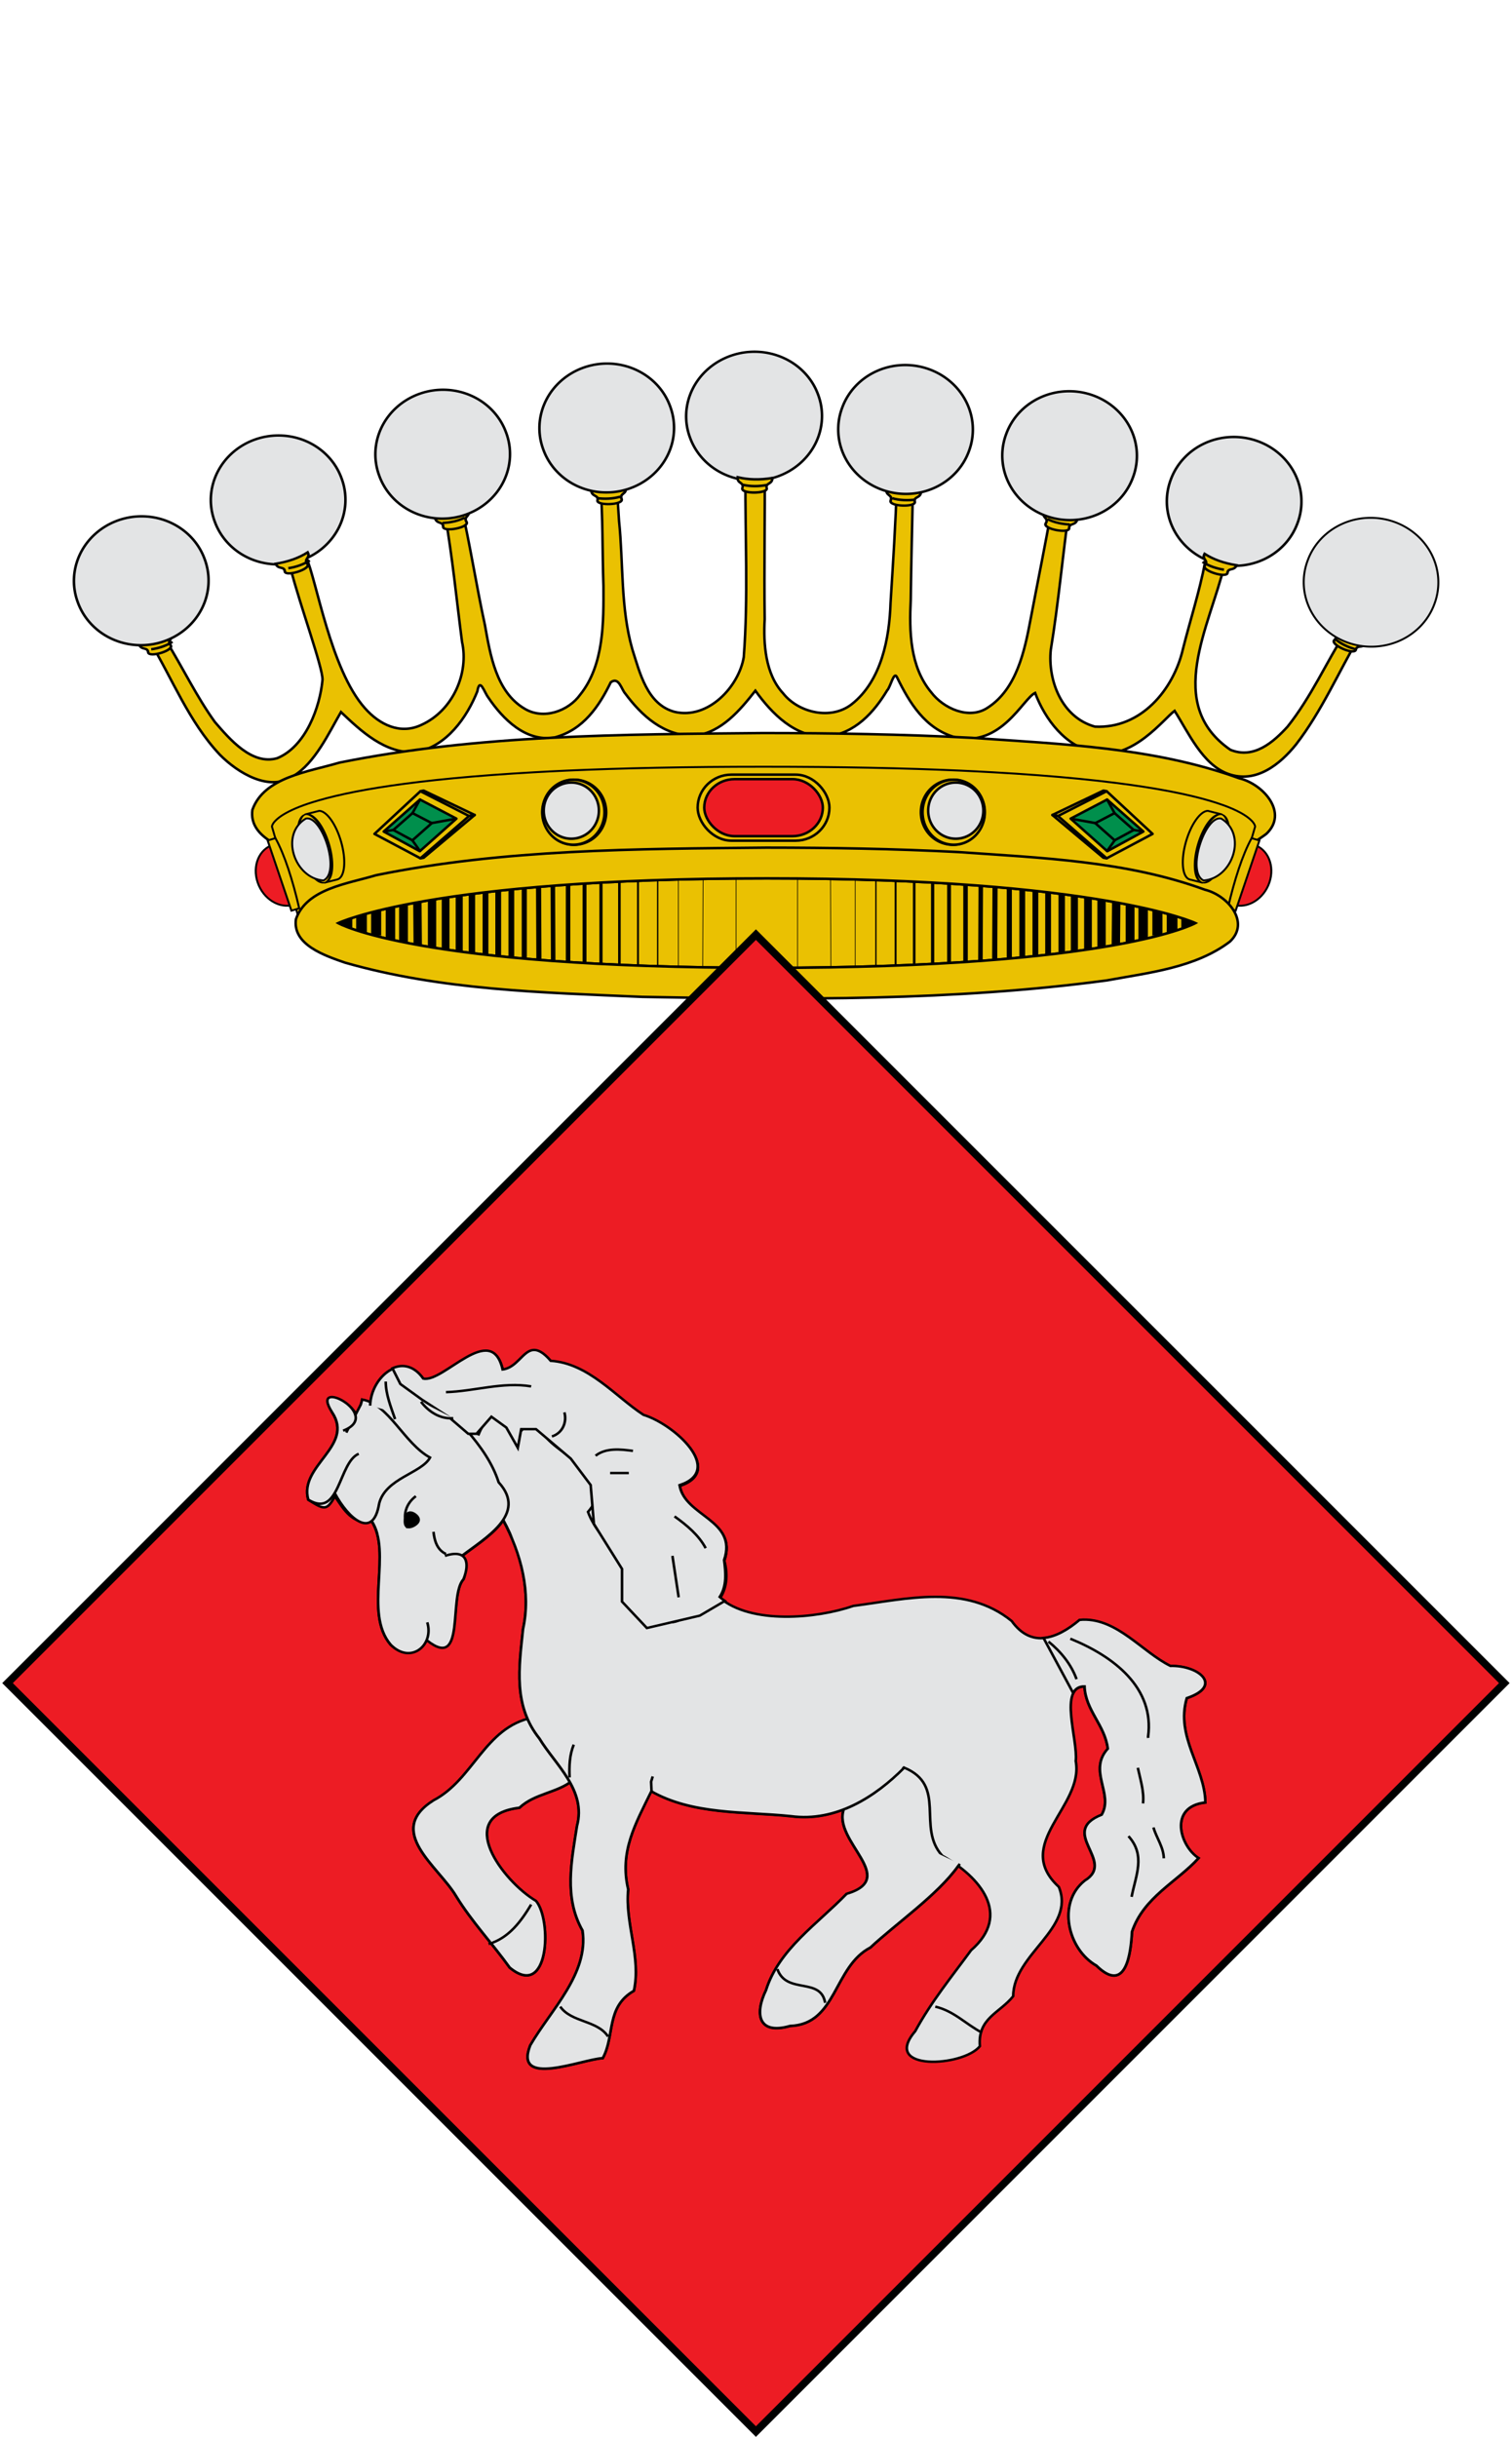 <?xml version="1.0" encoding="UTF-8" standalone="no"?>
<!-- Created with Inkscape (http://www.inkscape.org/) -->
<svg
   xmlns:dc="http://purl.org/dc/elements/1.1/"
   xmlns:cc="http://creativecommons.org/ns#"
   xmlns:rdf="http://www.w3.org/1999/02/22-rdf-syntax-ns#"
   xmlns:svg="http://www.w3.org/2000/svg"
   xmlns="http://www.w3.org/2000/svg"
   xmlns:sodipodi="http://sodipodi.sourceforge.net/DTD/sodipodi-0.dtd"
   xmlns:inkscape="http://www.inkscape.org/namespaces/inkscape"
   width="605"
   height="975"
   id="svg3194"
   sodipodi:version="0.32"
   inkscape:version="0.46dev+devel"
   version="1.0"
   sodipodi:docbase="C:\Documents and Settings\Ego\Desktop"
   sodipodi:docname="Escut_de_Sant_Martí_Sesgueioles.svg"
   inkscape:output_extension="org.inkscape.output.svg.inkscape">
  <defs
     id="defs3196" />
  <sodipodi:namedview
     id="base"
     pagecolor="#ffffff"
     bordercolor="#666666"
     borderopacity="1.0"
     gridtolerance="10000"
     guidetolerance="10"
     objecttolerance="10"
     inkscape:pageopacity="0.0"
     inkscape:pageshadow="2"
     inkscape:zoom="0.54564103"
     inkscape:cx="70.662594"
     inkscape:cy="467.39704"
     inkscape:document-units="px"
     inkscape:current-layer="layer3"
     inkscape:window-width="1280"
     inkscape:window-height="744"
     inkscape:window-x="0"
     inkscape:window-y="29"
     height="975px"
     width="550px"
     showgrid="false"
     showguides="true"
     inkscape:guide-bbox="true" />
  <g
     inkscape:groupmode="layer"
     id="layer3"
     inkscape:label="Timbre"
     transform="translate(23.59,12.401)"
     style="display:inline">
    <g
       id="g3667"
       transform="translate(18.393,86.025)">
      <path
         style="fill:#eac102;fill-opacity:1;stroke:#000000;stroke-width:1;stroke-miterlimit:4;stroke-dasharray:none;stroke-opacity:1"
         d="M 257.24,86.832 C 254.887,87.195 256.934,90.752 256.28,92.255 C 256.145,116.31 257.449,140.491 255.618,164.468 C 253.667,176.223 241.462,189.531 227.973,186.39 C 216.939,183.449 213.987,170.63 211.004,161.255 C 206.276,144.607 207.487,127.066 205.714,110 C 205.331,104.078 204.948,98.155 204.565,92.232 C 202.43,92.134 197.307,91.138 198.246,94.716 C 199.28,108.437 199.011,122.348 199.484,136.143 C 199.539,150.281 199.774,167.541 190.161,179.508 C 185.462,186.071 175.463,189.698 167.915,185.114 C 156.494,178.368 154.176,163.471 152.051,151.653 C 148.564,135.66 146.099,119.257 142.4,103.444 C 140.082,104.281 134.793,104.346 136.154,107.91 C 139.06,124.56 140.705,141.554 142.884,158.361 C 145.686,170.769 139.376,185.831 126.641,191.586 C 118.073,195.658 109.738,191.385 104.04,184.918 C 90.242,169.441 84.667,133.485 80.453,124.34 C 77.205,125.079 72.083,126.424 74.398,129.397 C 77.956,143.359 87.302,169.002 87.062,173.583 C 86.043,184.46 80.421,200.18 68.955,204.916 C 58.855,207.874 49.893,197.274 44.021,190.469 C 36.63,180.245 31.215,168.779 24.572,158.085 C 22.438,156.019 21.167,149.123 18.53,149.839 C 15.462,151.677 14.69,155.686 17.78,157.883 C 27.051,173.177 33.478,190.233 45.982,203.526 C 53.211,210.847 65.882,218.557 75.321,212.117 C 84.108,206.842 89.517,194.937 94.445,186.458 C 102.449,194.037 112.113,203.202 124.317,202.524 C 136.8,200.347 144.972,188.33 149.008,178.187 C 150.036,172.37 151.693,178.396 153.39,180.625 C 159.243,189.319 168.441,198.503 179.849,196.644 C 191.415,193.632 197.763,184.081 202.41,174.541 C 205.683,172.198 206.646,177.359 208.196,179.052 C 214.685,187.816 223.627,196.112 235.937,195.983 C 246.808,194.567 254.148,185.675 260.266,177.913 C 266.748,186.947 276.225,196.838 288.855,196.28 C 300.225,194.989 307.728,186.528 312.99,177.799 C 314.396,176.396 315.689,169.761 316.961,172.591 C 321.925,182.699 328.131,193.157 340.272,196.576 C 358.682,200.675 367.316,181.094 372.2,178.802 C 376.075,189.099 384.236,200.493 396.675,202.729 C 411.286,205.704 423.937,188.909 428.012,185.976 C 433.422,194.402 439.139,207.546 449.495,211.206 C 460.5,215.186 470.183,207.426 476.604,199.422 C 486.881,186.12 493.584,170.527 502.045,156.072 C 504.722,153.744 502.978,151.752 500.67,150.204 C 498.025,147.888 497.628,152.664 496.677,154.003 C 488.674,166.678 482.618,180.482 473.195,192.315 C 467.415,198.651 459.622,205.366 450.343,201.566 C 423.89,183.317 441.958,152.49 447.997,127.531 C 446.406,126.423 440.375,123.21 440.224,126.505 C 437.975,138.246 434.218,149.811 431.291,161.461 C 427.571,177.302 414.733,193.239 396.118,192.292 C 382.733,188.562 377.253,173.692 378.471,161.574 C 381.51,143.028 383.222,124.005 385.781,105.449 C 383.664,105.201 380.874,102.573 379.028,103.854 C 376.377,119.067 373.217,134.382 370.329,149.626 C 368.009,161.871 364.819,177.275 353.198,184.726 C 345.831,189.651 335.58,185.078 330.637,178.574 C 322.051,168.256 321.832,154.2 322.433,141.544 C 322.608,125.097 323.137,108.656 323.375,92.209 C 320.935,91.887 315.706,91.483 316.863,95.309 C 316.402,111.043 315.341,126.992 314.353,142.792 C 313.903,156.809 310.756,173.922 298.828,183.314 C 290.483,189.864 277.44,186.713 271.329,178.916 C 264.218,171.258 263.441,159.076 263.994,149.315 C 263.729,128.719 264.158,107.62 263.994,87.333 C 261.713,87.317 259.527,86.736 257.24,86.832 z"
         id="path10045"
         sodipodi:nodetypes="cccccccccccccccccccccccccccccccccccccccccccccccccccccccccsccccccccccc" />
      <path
         id="path5045"
         d="M 263.357,194.858 C 206.724,195.417 149.44,195.469 93.821,206.692 C 81.409,210.397 63.664,212.467 59.005,225.592 C 57.476,236.555 71.51,241.201 80.276,244.214 C 122.035,256.071 166.16,257.075 209.427,258.928 C 276.742,260.206 344.49,260.724 411.306,251.87 C 429.56,248.535 449.659,246.476 464.669,235.24 C 473.632,226.935 463.711,215.324 453.803,212.935 C 419.814,200.599 382.742,199.275 346.793,196.764 C 319.01,195.33 291.178,194.876 263.357,194.858 z"
         style="fill:#eac102;fill-rule:evenodd;stroke:#000000;stroke-width:1;stroke-linecap:butt;stroke-linejoin:miter;stroke-miterlimit:4;stroke-dasharray:none;stroke-opacity:1" />
      <path
         id="path5047"
         d="M 263.531,208.334 C 232.663,208.334 206.631,208.902 184.691,209.891 C 180.302,210.089 176.066,210.309 171.998,210.538 C 123.21,213.28 97.049,218.127 83.029,222.555 C 81.861,222.925 80.753,223.281 79.747,223.643 C 74.733,225.448 71.65,227.176 69.774,228.579 C 69.406,228.855 69.088,229.12 68.805,229.372 C 68.512,229.634 68.268,229.874 68.055,230.107 C 66.801,231.478 66.836,232.311 66.836,232.311 L 77.496,268.717 L 112.352,268.717 L 414.71,268.717 L 449.567,268.717 L 460.227,232.311 C 460.227,232.311 460.261,231.478 459.007,230.107 C 458.795,229.874 458.55,229.634 458.257,229.372 C 456.542,227.837 453.334,225.809 447.316,223.643 C 447.307,223.64 447.293,223.646 447.284,223.643 C 434.208,218.941 407.919,213.508 355.064,210.538 C 355.054,210.537 355.043,210.538 355.033,210.538 C 350.965,210.309 346.76,210.089 342.372,209.891 C 320.431,208.902 294.401,208.334 263.531,208.334 z"
         style="fill:#eac102;fill-opacity:1;fill-rule:evenodd;stroke:#000000;stroke-width:0.775;stroke-linecap:butt;stroke-linejoin:miter;stroke-miterlimit:4;stroke-dasharray:none;stroke-opacity:1" />
      <path
         transform="matrix(0.553,0,0,0.564,-641.391,-172.252)"
         d="M 1796.348,707.071 A 23.066,23.066 0 1 1 1750.216,707.071 A 23.066,23.066 0 1 1 1796.348,707.071 z"
         sodipodi:ry="23.065676"
         sodipodi:rx="23.065676"
         sodipodi:cy="707.07074"
         sodipodi:cx="1773.2821"
         id="path5051"
         style="fill:#eac102;fill-opacity:1;fill-rule:evenodd;stroke:#000000;stroke-width:1.792;stroke-linecap:round;stroke-linejoin:round;marker:none;marker-start:none;marker-mid:none;marker-end:none;stroke-miterlimit:4;stroke-dasharray:none;stroke-dashoffset:0;stroke-opacity:1;visibility:visible;display:inline;overflow:visible;enable-background:accumulate"
         sodipodi:type="arc" />
      <path
         sodipodi:type="arc"
         style="fill:#eac102;fill-opacity:1;fill-rule:evenodd;stroke:#000000;stroke-width:1.812;stroke-linecap:round;stroke-linejoin:round;marker:none;marker-start:none;marker-mid:none;marker-end:none;stroke-miterlimit:4;stroke-dasharray:none;stroke-dashoffset:0;stroke-opacity:1;visibility:visible;display:inline;overflow:visible;enable-background:accumulate"
         id="path5053"
         sodipodi:cx="1773.2821"
         sodipodi:cy="707.07074"
         sodipodi:rx="23.065676"
         sodipodi:ry="23.065676"
         d="M 1796.348,707.071 A 23.066,23.066 0 1 1 1750.216,707.071 A 23.066,23.066 0 1 1 1796.348,707.071 z"
         transform="matrix(0.54,0,0,0.564,-617.933,-172.252)" />
      <path
         transform="matrix(0.478,0,0,0.487,-507.186,-118.443)"
         d="M 1796.348,707.071 A 23.066,23.066 0 1 1 1750.216,707.071 A 23.066,23.066 0 1 1 1796.348,707.071 z"
         sodipodi:ry="23.065676"
         sodipodi:rx="23.065676"
         sodipodi:cy="707.07074"
         sodipodi:cx="1773.2821"
         id="path5055"
         style="fill:#e3e4e5;fill-opacity:1;fill-rule:evenodd;stroke:#000000;stroke-width:2.072;stroke-linecap:round;stroke-linejoin:round;marker:none;marker-start:none;marker-mid:none;marker-end:none;stroke-miterlimit:4;stroke-dasharray:none;stroke-dashoffset:0;stroke-opacity:1;visibility:visible;display:inline;overflow:visible;enable-background:accumulate"
         sodipodi:type="arc" />
      <path
         sodipodi:type="arc"
         style="fill:#eac102;fill-opacity:1;fill-rule:evenodd;stroke:#000000;stroke-width:1.792;stroke-linecap:round;stroke-linejoin:round;marker:none;marker-start:none;marker-mid:none;marker-end:none;stroke-miterlimit:4;stroke-dasharray:none;stroke-dashoffset:0;stroke-opacity:1;visibility:visible;display:inline;overflow:visible;enable-background:accumulate"
         id="path7347"
         sodipodi:cx="1773.2821"
         sodipodi:cy="707.07074"
         sodipodi:rx="23.065676"
         sodipodi:ry="23.065676"
         d="M 1796.348,707.071 A 23.066,23.066 0 1 1 1750.216,707.071 A 23.066,23.066 0 1 1 1796.348,707.071 z"
         transform="matrix(-0.553,0,0,0.564,1168.453,-172.252)" />
      <path
         transform="matrix(-0.54,0,0,0.564,1144.996,-172.252)"
         d="M 1796.348,707.071 A 23.066,23.066 0 1 1 1750.216,707.071 A 23.066,23.066 0 1 1 1796.348,707.071 z"
         sodipodi:ry="23.065676"
         sodipodi:rx="23.065676"
         sodipodi:cy="707.07074"
         sodipodi:cx="1773.2821"
         id="path7349"
         style="fill:#eac102;fill-opacity:1;fill-rule:evenodd;stroke:#000000;stroke-width:1.812;stroke-linecap:round;stroke-linejoin:round;marker:none;marker-start:none;marker-mid:none;marker-end:none;stroke-miterlimit:4;stroke-dasharray:none;stroke-dashoffset:0;stroke-opacity:1;visibility:visible;display:inline;overflow:visible;enable-background:accumulate"
         sodipodi:type="arc" />
      <path
         sodipodi:type="arc"
         style="fill:#e3e4e5;fill-opacity:1;fill-rule:evenodd;stroke:#000000;stroke-width:2.072;stroke-linecap:round;stroke-linejoin:round;marker:none;marker-start:none;marker-mid:none;marker-end:none;stroke-miterlimit:4;stroke-dasharray:none;stroke-dashoffset:0;stroke-opacity:1;visibility:visible;display:inline;overflow:visible;enable-background:accumulate"
         id="path7351"
         sodipodi:cx="1773.2821"
         sodipodi:cy="707.07074"
         sodipodi:rx="23.065676"
         sodipodi:ry="23.065676"
         d="M 1796.348,707.071 A 23.066,23.066 0 1 1 1750.216,707.071 A 23.066,23.066 0 1 1 1796.348,707.071 z"
         transform="matrix(-0.478,0,0,0.487,1034.248,-118.443)" />
      <path
         style="fill:none;fill-rule:evenodd;stroke:#000000;stroke-width:1;stroke-linecap:round;stroke-linejoin:round;stroke-miterlimit:4;stroke-dasharray:none;stroke-opacity:1"
         d="M 147.96,227.646 L 127.538,217.892 L 126.229,218.127 L 145.707,228.052 L 147.96,227.646 z"
         id="path7354"
         sodipodi:nodetypes="ccccc" />
      <path
         sodipodi:nodetypes="ccccc"
         id="path5069"
         d="M 147.96,227.646 L 127.538,244.754 L 126.229,244.99 L 145.707,228.052 L 147.96,227.646 z"
         style="fill:none;fill-rule:evenodd;stroke:#000000;stroke-width:1;stroke-linecap:round;stroke-linejoin:round;stroke-miterlimit:4;stroke-dasharray:none;stroke-opacity:1" />
      <path
         style="fill:none;fill-opacity:1;fill-rule:evenodd;stroke:#000000;stroke-width:1;stroke-linecap:round;stroke-linejoin:round;marker:none;marker-start:none;marker-mid:none;marker-end:none;stroke-miterlimit:4;stroke-dasharray:none;stroke-dashoffset:0;stroke-opacity:1;visibility:visible;display:inline;overflow:visible;enable-background:accumulate"
         d="M 126.199,244.949 L 107.858,235.21 L 126.158,218.209"
         id="path5071"
         sodipodi:nodetypes="ccc" />
      <path
         style="fill:#008f4c;fill-rule:evenodd;stroke:#000000;stroke-width:1;stroke-linecap:round;stroke-linejoin:round;stroke-miterlimit:4;stroke-dasharray:none;stroke-opacity:1"
         d="M 140.645,229.101 L 125.991,242.14 L 111.551,234.27 L 126.062,221.464 L 140.645,229.101 z"
         id="path5075" />
      <path
         id="path5077"
         d="M 130.791,230.908 L 123.039,237.781 L 115.401,233.642 L 123.077,226.891 L 130.791,230.908 z"
         style="fill:none;fill-rule:evenodd;stroke:#000000;stroke-width:1;stroke-linecap:round;stroke-linejoin:round;stroke-miterlimit:4;stroke-dasharray:none;stroke-opacity:1" />
      <path
         style="fill:none;fill-rule:evenodd;stroke:#000000;stroke-width:1;stroke-linecap:round;stroke-linejoin:round;stroke-miterlimit:4;stroke-dasharray:none;stroke-opacity:1"
         d="M 126.062,242.058 L 123.024,237.784"
         id="path5079"
         sodipodi:nodetypes="cc" />
      <path
         style="fill:none;fill-rule:evenodd;stroke:#000000;stroke-width:1;stroke-linecap:round;stroke-linejoin:round;stroke-miterlimit:4;stroke-dasharray:none;stroke-opacity:1"
         d="M 111.765,234.231 L 115.429,233.624"
         id="path5081"
         sodipodi:nodetypes="cc" />
      <path
         style="fill:none;fill-rule:evenodd;stroke:#000000;stroke-width:1;stroke-linecap:round;stroke-linejoin:round;stroke-miterlimit:4;stroke-dasharray:none;stroke-opacity:1"
         d="M 130.78,230.877 L 140.359,229.153"
         id="path5083" />
      <path
         style="fill:none;fill-rule:evenodd;stroke:#000000;stroke-width:1;stroke-linecap:round;stroke-linejoin:round;stroke-miterlimit:4;stroke-dasharray:none;stroke-opacity:1"
         d="M 123.042,226.95 L 126.062,221.464"
         id="path5085"
         sodipodi:nodetypes="cc" />
      <path
         sodipodi:nodetypes="ccccc"
         id="path5089"
         d="M 379.102,227.646 L 399.525,217.892 L 400.833,218.127 L 381.355,228.052 L 379.102,227.646 z"
         style="fill:none;fill-rule:evenodd;stroke:#000000;stroke-width:1;stroke-linecap:round;stroke-linejoin:round;stroke-miterlimit:4;stroke-dasharray:none;stroke-opacity:1" />
      <path
         style="fill:none;fill-rule:evenodd;stroke:#000000;stroke-width:1;stroke-linecap:round;stroke-linejoin:round;stroke-miterlimit:4;stroke-dasharray:none;stroke-opacity:1"
         d="M 379.102,227.646 L 399.525,244.754 L 400.833,244.99 L 381.355,228.052 L 379.102,227.646 z"
         id="path5091"
         sodipodi:nodetypes="ccccc" />
      <path
         sodipodi:nodetypes="ccc"
         id="path5093"
         d="M 400.863,244.949 L 419.204,235.21 L 400.904,218.209"
         style="fill:none;fill-opacity:1;fill-rule:evenodd;stroke:#000000;stroke-width:1;stroke-linecap:round;stroke-linejoin:round;marker:none;marker-start:none;marker-mid:none;marker-end:none;stroke-miterlimit:4;stroke-dasharray:none;stroke-dashoffset:0;stroke-opacity:1;visibility:visible;display:inline;overflow:visible;enable-background:accumulate" />
      <path
         id="path5097"
         d="M 386.417,229.101 L 401.071,242.14 L 415.511,234.27 L 401,221.464 L 386.417,229.101 z"
         style="fill:#008f4c;fill-rule:evenodd;stroke:#000000;stroke-width:1;stroke-linecap:round;stroke-linejoin:round;stroke-miterlimit:4;stroke-dasharray:none;stroke-opacity:1" />
      <path
         style="fill:none;fill-rule:evenodd;stroke:#000000;stroke-width:1;stroke-linecap:round;stroke-linejoin:round;stroke-miterlimit:4;stroke-dasharray:none;stroke-opacity:1"
         d="M 396.271,230.908 L 404.023,237.781 L 411.661,233.642 L 403.985,226.891 L 396.271,230.908 z"
         id="path5099" />
      <path
         sodipodi:nodetypes="cc"
         id="path5101"
         d="M 401,242.058 L 404.038,237.784"
         style="fill:none;fill-rule:evenodd;stroke:#000000;stroke-width:1;stroke-linecap:round;stroke-linejoin:round;stroke-miterlimit:4;stroke-dasharray:none;stroke-opacity:1" />
      <path
         sodipodi:nodetypes="cc"
         id="path5103"
         d="M 415.297,234.231 L 411.633,233.624"
         style="fill:none;fill-rule:evenodd;stroke:#000000;stroke-width:1;stroke-linecap:round;stroke-linejoin:round;stroke-miterlimit:4;stroke-dasharray:none;stroke-opacity:1" />
      <path
         id="path5105"
         d="M 396.282,230.877 L 386.703,229.153"
         style="fill:none;fill-rule:evenodd;stroke:#000000;stroke-width:1;stroke-linecap:round;stroke-linejoin:round;stroke-miterlimit:4;stroke-dasharray:none;stroke-opacity:1" />
      <path
         sodipodi:nodetypes="cc"
         id="path5107"
         d="M 404.02,226.95 L 401,221.464"
         style="fill:none;fill-rule:evenodd;stroke:#000000;stroke-width:1;stroke-linecap:round;stroke-linejoin:round;stroke-miterlimit:4;stroke-dasharray:none;stroke-opacity:1" />
      <rect
         rx="13.484"
         ry="13.206"
         y="211.501"
         x="237.165"
         height="26.413"
         width="52.732"
         id="rect5111"
         style="fill:#eac102;fill-opacity:1;fill-rule:nonzero;stroke:#000000;stroke-width:1;stroke-linecap:butt;stroke-linejoin:miter;marker:none;marker-start:none;marker-mid:none;marker-end:none;stroke-miterlimit:4;stroke-dasharray:none;stroke-dashoffset:0;stroke-opacity:1;visibility:visible;display:inline;overflow:visible;enable-background:accumulate" />
      <rect
         style="fill:#ed1c24;fill-opacity:1;fill-rule:nonzero;stroke:#000000;stroke-width:1;stroke-linecap:butt;stroke-linejoin:miter;marker:none;marker-start:none;marker-mid:none;marker-end:none;stroke-miterlimit:4;stroke-dasharray:none;stroke-dashoffset:0;stroke-opacity:1;visibility:visible;display:inline;overflow:visible;enable-background:accumulate"
         id="rect5113"
         width="47.448"
         height="22.808"
         x="239.807"
         y="213.303"
         ry="11.404"
         rx="12.133" />
      <g
         transform="matrix(-0.449,0.135,0.143,0.422,900.364,-324.242)"
         id="g5164"
         style="stroke:#000000;stroke-width:1.697;stroke-miterlimit:4;stroke-dasharray:none;stroke-opacity:1">
        <path
           id="path5166"
           d="M 2069.062,730.688 C 2069.286,730.695 2069.493,730.781 2069.719,730.781 C 2082.477,730.781 2092.813,718.015 2092.812,702.281 C 2092.812,686.547 2082.477,673.781 2069.719,673.781 C 2069.493,673.781 2069.286,673.867 2069.062,673.875 L 2069.062,730.688 z"
           style="opacity:1;fill:#ed1c24;fill-opacity:1;fill-rule:nonzero;stroke:#000000;stroke-width:1.697;stroke-linecap:butt;stroke-linejoin:miter;marker:none;marker-start:none;marker-mid:none;marker-end:none;stroke-miterlimit:4;stroke-dasharray:none;stroke-dashoffset:0;stroke-opacity:1;visibility:visible;display:inline;overflow:visible;enable-background:accumulate" />
        <path
           sodipodi:nodetypes="ccccc"
           id="path5168"
           d="M 2066.286,668.732 L 2073.236,668.732 L 2073.236,735.261 L 2066.286,735.261 C 2063.828,709.571 2063.424,685.136 2066.286,668.732 z"
           style="fill:#eac102;fill-opacity:1;fill-rule:nonzero;stroke:#000000;stroke-width:1.697;stroke-linecap:butt;stroke-linejoin:miter;marker:none;marker-start:none;marker-mid:none;marker-end:none;stroke-miterlimit:4;stroke-dasharray:none;stroke-dashoffset:0;stroke-opacity:1;visibility:visible;display:inline;overflow:visible;enable-background:accumulate" />
      </g>
      <g
         transform="matrix(-0.455,0.115,0.122,0.427,927.666,-293.825)"
         id="g5170"
         style="stroke:#000000;stroke-width:1.697;stroke-miterlimit:4;stroke-dasharray:none;stroke-opacity:1">
        <path
           sodipodi:nodetypes="cscccccsccc"
           id="path5172"
           d="M 2030.156,670.594 C 2024.146,672.349 2019.469,685.977 2019.469,702.5 C 2019.469,719.022 2024.147,732.619 2030.156,734.375 L 2030.406,734.438 C 2030.758,734.52 2031.109,734.562 2031.469,734.562 L 2042.312,734.539 L 2042.312,716.188 C 2043.051,712.027 2043.469,707.408 2043.469,702.5 C 2043.469,697.592 2043.051,692.942 2042.312,688.781 L 2042.312,670.603 L 2030.156,670.594 z"
           style="opacity:1;fill:#eac102;fill-opacity:1;fill-rule:evenodd;stroke:#000000;stroke-width:1.697;stroke-linecap:round;stroke-linejoin:round;marker:none;marker-start:none;marker-mid:none;marker-end:none;stroke-miterlimit:4;stroke-dasharray:none;stroke-dashoffset:0;stroke-opacity:1;visibility:visible;display:inline;overflow:visible;enable-background:accumulate" />
        <path
           transform="matrix(1.979,0,0,0.994,-1999.373,4.335)"
           d="M 2048.379,702.486 A 6.069,32.089 0 1 1 2036.241,702.486 A 6.069,32.089 0 1 1 2048.379,702.486 z"
           sodipodi:ry="32.088638"
           sodipodi:rx="6.0690784"
           sodipodi:cy="702.48627"
           sodipodi:cx="2042.3096"
           id="path5174"
           style="opacity:1;fill:#eac102;fill-opacity:1;fill-rule:evenodd;stroke:#000000;stroke-width:1.21;stroke-linecap:round;stroke-linejoin:round;marker:none;marker-start:none;marker-mid:none;marker-end:none;stroke-miterlimit:4;stroke-dasharray:none;stroke-dashoffset:0;stroke-opacity:1;visibility:visible;display:inline;overflow:visible;enable-background:accumulate"
           sodipodi:type="arc" />
        <path
           sodipodi:nodetypes="ccc"
           id="path5176"
           d="M 2042.955,674.401 C 2068.108,682.181 2066.513,724.064 2042.955,732.38 C 2026.609,728.908 2028.888,674.661 2042.955,674.401 z"
           style="fill:#e3e4e5;fill-opacity:1;fill-rule:evenodd;stroke:#000000;stroke-width:1.697;stroke-linecap:round;stroke-linejoin:round;marker:none;marker-start:none;marker-mid:none;marker-end:none;stroke-miterlimit:4;stroke-dasharray:none;stroke-dashoffset:0;stroke-opacity:1;visibility:visible;display:inline;overflow:visible;enable-background:accumulate" />
      </g>
      <g
         id="g5180"
         transform="matrix(0.449,0.135,-0.143,0.422,-373.302,-324.242)"
         style="stroke:#000000;stroke-width:1.697;stroke-miterlimit:4;stroke-dasharray:none;stroke-opacity:1">
        <path
           style="opacity:1;fill:#ed1c24;fill-opacity:1;fill-rule:nonzero;stroke:#000000;stroke-width:1.697;stroke-linecap:butt;stroke-linejoin:miter;marker:none;marker-start:none;marker-mid:none;marker-end:none;stroke-miterlimit:4;stroke-dasharray:none;stroke-dashoffset:0;stroke-opacity:1;visibility:visible;display:inline;overflow:visible;enable-background:accumulate"
           d="M 2069.062,730.688 C 2069.286,730.695 2069.493,730.781 2069.719,730.781 C 2082.477,730.781 2092.813,718.015 2092.812,702.281 C 2092.812,686.547 2082.477,673.781 2069.719,673.781 C 2069.493,673.781 2069.286,673.867 2069.062,673.875 L 2069.062,730.688 z"
           id="path5182" />
        <path
           style="fill:#eac102;fill-opacity:1;fill-rule:nonzero;stroke:#000000;stroke-width:1.697;stroke-linecap:butt;stroke-linejoin:miter;marker:none;marker-start:none;marker-mid:none;marker-end:none;stroke-miterlimit:4;stroke-dasharray:none;stroke-dashoffset:0;stroke-opacity:1;visibility:visible;display:inline;overflow:visible;enable-background:accumulate"
           d="M 2066.286,668.732 L 2073.236,668.732 L 2073.236,735.261 L 2066.286,735.261 C 2063.828,709.571 2063.424,685.136 2066.286,668.732 z"
           id="path5184"
           sodipodi:nodetypes="ccccc" />
      </g>
      <g
         id="g5186"
         transform="matrix(0.455,0.115,-0.122,0.427,-400.604,-293.825)"
         style="stroke:#000000;stroke-width:1.697;stroke-miterlimit:4;stroke-dasharray:none;stroke-opacity:1">
        <path
           style="opacity:1;fill:#eac102;fill-opacity:1;fill-rule:evenodd;stroke:#000000;stroke-width:1.697;stroke-linecap:round;stroke-linejoin:round;marker:none;marker-start:none;marker-mid:none;marker-end:none;stroke-miterlimit:4;stroke-dasharray:none;stroke-dashoffset:0;stroke-opacity:1;visibility:visible;display:inline;overflow:visible;enable-background:accumulate"
           d="M 2030.156,670.594 C 2024.146,672.349 2019.469,685.977 2019.469,702.5 C 2019.469,719.022 2024.147,732.619 2030.156,734.375 L 2030.406,734.438 C 2030.758,734.52 2031.109,734.562 2031.469,734.562 L 2042.312,734.539 L 2042.312,716.188 C 2043.051,712.027 2043.469,707.408 2043.469,702.5 C 2043.469,697.592 2043.051,692.942 2042.312,688.781 L 2042.312,670.603 L 2030.156,670.594 z"
           id="path5188"
           sodipodi:nodetypes="cscccccsccc" />
        <path
           sodipodi:type="arc"
           style="opacity:1;fill:#eac102;fill-opacity:1;fill-rule:evenodd;stroke:#000000;stroke-width:1.21;stroke-linecap:round;stroke-linejoin:round;marker:none;marker-start:none;marker-mid:none;marker-end:none;stroke-miterlimit:4;stroke-dasharray:none;stroke-dashoffset:0;stroke-opacity:1;visibility:visible;display:inline;overflow:visible;enable-background:accumulate"
           id="path5190"
           sodipodi:cx="2042.3096"
           sodipodi:cy="702.48627"
           sodipodi:rx="6.0690784"
           sodipodi:ry="32.088638"
           d="M 2048.379,702.486 A 6.069,32.089 0 1 1 2036.241,702.486 A 6.069,32.089 0 1 1 2048.379,702.486 z"
           transform="matrix(1.979,0,0,0.994,-1999.373,4.335)" />
        <path
           style="fill:#e3e4e5;fill-opacity:1;fill-rule:evenodd;stroke:#000000;stroke-width:1.697;stroke-linecap:round;stroke-linejoin:round;marker:none;marker-start:none;marker-mid:none;marker-end:none;stroke-miterlimit:4;stroke-dasharray:none;stroke-dashoffset:0;stroke-opacity:1;visibility:visible;display:inline;overflow:visible;enable-background:accumulate"
           d="M 2042.955,674.401 C 2068.108,682.181 2066.513,724.064 2042.955,732.38 C 2026.609,728.908 2028.888,674.661 2042.955,674.401 z"
           id="path5192"
           sodipodi:nodetypes="ccc" />
      </g>
      <path
         sodipodi:nodetypes="czczc"
         id="path4069"
         d="M 93.316,270.896 C 93.316,270.896 130.377,252.991 264.839,252.991 C 398.855,252.991 436.361,270.896 436.361,270.896 C 436.361,270.896 405.014,288.8 264.839,288.8 C 124.217,288.8 93.316,270.896 93.316,270.896 z"
         style="fill:#eac102;fill-rule:evenodd;stroke:#000000;stroke-width:1.001px;stroke-linecap:butt;stroke-linejoin:miter;stroke-opacity:1;display:inline" />
      <path
         d="M 221.181,291.659 L 221.181,250.234"
         style="font-size:12px;fill:none;stroke:#000000;stroke-width:0.521;display:inline"
         id="path4071" />
      <path
         d="M 213.3,291.659 L 213.3,250.234"
         style="font-size:12px;fill:none;stroke:#000000;stroke-width:0.766;display:inline"
         id="path4073" />
      <path
         d="M 205.859,291.659 L 205.859,250.234"
         style="font-size:12px;fill:none;stroke:#000000;stroke-width:1.027;display:inline"
         id="path4075" />
      <path
         d="M 198.483,291.659 L 198.483,250.234"
         style="font-size:12px;fill:none;stroke:#000000;stroke-width:1.287;display:inline"
         id="path4077" />
      <path
         d="M 191.911,291.659 L 191.911,250.234"
         style="font-size:12px;fill:none;stroke:#000000;stroke-width:1.547;display:inline"
         id="path4079" />
      <path
         d="M 179.377,289.425 L 179.203,251.722 M 185.319,289.921 L 185.319,250.483"
         style="font-size:12px;fill:none;stroke:#000000;stroke-width:1.808;display:inline"
         id="path4081" />
      <path
         d="M 167.804,287.73 L 167.804,252.992 M 173.667,288.722 L 173.494,251.754"
         style="font-size:12px;fill:none;stroke:#000000;stroke-width:2.054;display:inline"
         id="path4083" />
      <path
         d="M 152.279,285.746 L 152.279,255.226 M 157.373,286.242 L 157.373,254.234 M 162.621,287.234 L 162.621,253.984"
         style="font-size:12px;fill:none;stroke:#000000;stroke-width:2.314;display:inline"
         id="path4085" />
      <path
         d="M 146.837,285.497 L 146.837,255.972"
         style="font-size:12px;fill:none;stroke:#000000;stroke-width:2.574;display:inline"
         id="path4087" />
      <path
         d="M 141.763,284.009 L 141.763,256.468"
         style="font-size:12px;fill:none;stroke:#000000;stroke-width:2.834;display:inline"
         id="path4089" />
      <path
         d="M 136.322,283.263 L 136.322,257.706"
         style="font-size:12px;fill:none;stroke:#000000;stroke-width:3.095;display:inline"
         id="path4091" />
      <path
         d="M 125.181,281.033 L 125.007,260.685 M 130.89,282.025 L 130.89,259.197"
         style="font-size:12px;fill:none;stroke:#000000;stroke-width:3.341;display:inline"
         id="path4093" />
      <path
         d="M 119.472,279.295 L 119.472,261.427"
         style="font-size:12px;fill:none;stroke:#000000;stroke-width:3.529;display:inline"
         id="path4095" />
      <path
         d="M 114.244,277.846 L 114.244,262.967"
         style="font-size:12px;fill:none;stroke:#000000;stroke-width:3.789;display:inline"
         id="path4097" />
      <path
         d="M 108.535,275.862 L 108.535,264.209"
         style="font-size:12px;fill:none;stroke:#000000;stroke-width:4.035;display:inline"
         id="path4099" />
      <path
         d="M 102.667,274.87 L 102.667,266.193"
         style="font-size:12px;fill:none;stroke:#000000;stroke-width:4.281;display:inline"
         id="path4101" />
      <path
         d="M 96.456,272.888 L 96.456,268.671"
         style="font-size:12px;fill:none;stroke:#000000;stroke-width:5.047;display:inline"
         id="path4103" />
      <path
         d="M 252.54,289.425 L 252.54,251.475 M 239.187,290.667 L 239.361,250.483 M 229.455,291.163 L 229.455,250.234"
         style="font-size:12px;fill:none;stroke:#000000;stroke-width:0.26;display:inline"
         id="path4105" />
      <path
         id="path4107"
         style="font-size:12px;fill:none;stroke:#000000;stroke-width:0.521;display:inline"
         d="M 308.496,291.659 L 308.496,250.234" />
      <path
         id="path4109"
         style="font-size:12px;fill:none;stroke:#000000;stroke-width:0.766;display:inline"
         d="M 316.377,291.659 L 316.377,250.234" />
      <path
         id="path4111"
         style="font-size:12px;fill:none;stroke:#000000;stroke-width:1.027;display:inline"
         d="M 323.818,291.659 L 323.818,250.234" />
      <path
         id="path4113"
         style="font-size:12px;fill:none;stroke:#000000;stroke-width:1.287;display:inline"
         d="M 331.194,291.659 L 331.194,250.234" />
      <path
         id="path4115"
         style="font-size:12px;fill:none;stroke:#000000;stroke-width:1.547;display:inline"
         d="M 337.766,291.659 L 337.766,250.234" />
      <path
         id="path4117"
         style="font-size:12px;fill:none;stroke:#000000;stroke-width:1.808;display:inline"
         d="M 350.301,289.425 L 350.474,251.722 M 344.358,289.921 L 344.358,250.483" />
      <path
         id="path4119"
         style="font-size:12px;fill:none;stroke:#000000;stroke-width:2.054;display:inline"
         d="M 361.873,287.73 L 361.873,252.992 M 356.01,288.722 L 356.183,251.754" />
      <path
         id="path4121"
         style="font-size:12px;fill:none;stroke:#000000;stroke-width:2.314;display:inline"
         d="M 377.398,285.746 L 377.398,255.226 M 372.304,286.242 L 372.304,254.234 M 367.056,287.234 L 367.056,253.984" />
      <path
         id="path4123"
         style="font-size:12px;fill:none;stroke:#000000;stroke-width:2.574;display:inline"
         d="M 382.84,285.497 L 382.84,255.972" />
      <path
         id="path4125"
         style="font-size:12px;fill:none;stroke:#000000;stroke-width:2.834;display:inline"
         d="M 387.914,284.009 L 387.914,256.468" />
      <path
         id="path4127"
         style="font-size:12px;fill:none;stroke:#000000;stroke-width:3.095;display:inline"
         d="M 393.355,283.263 L 393.355,257.706" />
      <path
         id="path4129"
         style="font-size:12px;fill:none;stroke:#000000;stroke-width:3.341;display:inline"
         d="M 404.496,281.033 L 404.67,260.685 M 398.787,282.025 L 398.787,259.197" />
      <path
         id="path4131"
         style="font-size:12px;fill:none;stroke:#000000;stroke-width:3.529;display:inline"
         d="M 410.205,279.295 L 410.205,261.427" />
      <path
         id="path4133"
         style="font-size:12px;fill:none;stroke:#000000;stroke-width:3.789;display:inline"
         d="M 415.433,277.846 L 415.433,262.967" />
      <path
         id="path4135"
         style="font-size:12px;fill:none;stroke:#000000;stroke-width:4.035;display:inline"
         d="M 421.142,275.862 L 421.142,264.209" />
      <path
         id="path4137"
         style="font-size:12px;fill:none;stroke:#000000;stroke-width:4.281;display:inline"
         d="M 427.01,274.87 L 427.01,266.193" />
      <path
         id="path4139"
         style="font-size:12px;fill:none;stroke:#000000;stroke-width:5.047;display:inline"
         d="M 433.221,272.888 L 433.221,268.671" />
      <path
         id="path4141"
         style="font-size:12px;fill:none;stroke:#000000;stroke-width:0.26;display:inline"
         d="M 277.137,289.425 L 277.137,251.475 M 290.49,290.667 L 290.317,250.483 M 300.222,291.163 L 300.222,250.234" />
      <path
         id="path4143"
         d="M 264.685,240.7 C 212.511,241.222 159.742,241.277 108.502,251.734 C 97.067,255.187 80.711,257.109 76.419,269.339 C 75.011,279.554 87.927,283.89 96.003,286.698 C 134.475,297.746 175.143,298.688 215.005,300.415 C 277.02,301.605 339.412,302.067 400.967,293.817 C 417.784,290.709 436.3,288.79 450.129,278.32 C 458.386,270.582 449.263,259.764 440.135,257.539 C 408.822,246.044 374.671,244.82 341.553,242.48 C 315.957,241.144 290.316,240.717 264.685,240.7 z M 264.829,252.994 C 398.845,252.994 436.363,270.9 436.363,270.9 C 436.363,270.9 405.005,288.806 264.829,288.806 C 124.207,288.806 93.324,270.9 93.324,270.9 C 93.324,270.9 130.367,252.994 264.829,252.994 z"
         style="fill:#eac102;fill-rule:evenodd;stroke:#000000;stroke-width:1;stroke-linecap:butt;stroke-linejoin:miter;stroke-miterlimit:4;stroke-dasharray:none;stroke-opacity:1;display:inline" />
      <path
         transform="matrix(-0.869,0.294,0.304,0.819,2590.573,-2002.208)"
         d="M 3198.051,1390.381 A 29.463,29.463 0 1 1 3139.126,1390.381 A 29.463,29.463 0 1 1 3198.051,1390.381 z"
         sodipodi:ry="29.462782"
         sodipodi:rx="29.462782"
         sodipodi:cy="1390.3806"
         sodipodi:cx="3168.5884"
         id="path4546"
         style="fill:#e3e4e5;fill-opacity:1;fill-rule:evenodd;stroke:#000000;stroke-width:1.117;stroke-linecap:round;stroke-linejoin:round;marker:none;marker-start:none;marker-mid:none;marker-end:none;stroke-miterlimit:4;stroke-dasharray:none;stroke-dashoffset:0;stroke-opacity:1;visibility:visible;display:inline;overflow:visible;enable-background:accumulate"
         sodipodi:type="arc" />
      <path
         style="fill:#eac102;fill-rule:evenodd;stroke:#000000;stroke-width:1;stroke-linecap:butt;stroke-linejoin:miter;stroke-miterlimit:4;stroke-dasharray:none;stroke-opacity:1"
         d="M 253.165,92.497 C 257.517,93.542 261.946,93.635 267.091,92.822 C 267.06,95.498 264.175,94.664 264.812,96.893 C 265.45,99.121 254.276,99.332 255.055,96.85 C 255.834,94.368 252.888,95.18 253.165,92.497 z"
         id="path4609"
         sodipodi:nodetypes="cczzc" />
      <path
         sodipodi:nodetypes="cc"
         id="path4611"
         d="M 264.703,95.64 C 261.772,96.198 258.238,96.251 255.327,95.541"
         style="fill:none;fill-rule:evenodd;stroke:#000000;stroke-width:1;stroke-linecap:butt;stroke-linejoin:miter;stroke-miterlimit:4;stroke-dasharray:none;stroke-opacity:1" />
      <g
         style="stroke:#000000;stroke-width:2.71;stroke-miterlimit:4;stroke-dasharray:none;stroke-opacity:1"
         id="g4615"
         transform="matrix(-0.389,-1.5275978e-2,-1.5209965e-2,0.349,1457.234,-359.747)">
        <path
           sodipodi:nodetypes="cczzc"
           id="path4617"
           d="M 3153.871,1446.208 C 3164.643,1450.267 3175.846,1451.63 3189.093,1450.592 C 3188.346,1458.207 3181.24,1455.117 3182.3,1461.623 C 3183.36,1468.128 3154.982,1465.955 3157.576,1459.077 C 3160.17,1452.2 3152.499,1453.782 3153.871,1446.208 z"
           style="fill:#eac102;fill-rule:evenodd;stroke:#000000;stroke-width:2.71;stroke-linecap:butt;stroke-linejoin:miter;stroke-miterlimit:4;stroke-dasharray:none;stroke-opacity:1" />
      </g>
      <path
         sodipodi:nodetypes="cc"
         id="path4619"
         d="M 196.851,100.859 C 199.783,101.276 203.285,101.159 206.129,100.31"
         style="fill:none;fill-rule:evenodd;stroke:#000000;stroke-width:1;stroke-linecap:butt;stroke-linejoin:miter;stroke-miterlimit:4;stroke-dasharray:none;stroke-opacity:1" />
      <g
         style="stroke:#000000;stroke-width:2.73;stroke-miterlimit:4;stroke-dasharray:none;stroke-opacity:1"
         transform="matrix(-0.373,8.235789e-2,0.104,0.337,1054.305,-592.86)"
         id="g4623">
        <path
           style="fill:#eac102;fill-rule:evenodd;stroke:#000000;stroke-width:2.73;stroke-linecap:butt;stroke-linejoin:miter;stroke-miterlimit:4;stroke-dasharray:none;stroke-opacity:1"
           d="M 3159.508,1447.143 C 3170.279,1451.202 3181.482,1452.565 3194.729,1451.527 C 3193.982,1459.142 3186.876,1456.052 3187.936,1462.558 C 3188.997,1469.063 3160.618,1466.89 3163.212,1460.012 C 3165.806,1453.135 3158.136,1454.717 3159.508,1447.143 z"
           id="path4625"
           sodipodi:nodetypes="cczzc" />
      </g>
      <g
         transform="matrix(-0.763,-7.1579793e-2,-5.2026355e-2,0.729,-562.887,-159.611)"
         id="g4627"
         style="stroke:#000000;stroke-width:1.336;stroke-miterlimit:4;stroke-dasharray:none;stroke-opacity:1">
        <path
           sodipodi:nodetypes="cc"
           id="path4629"
           d="M -786.766,363.024 C -790.511,362.133 -794.634,360.291 -797.553,357.845"
           style="fill:none;fill-rule:evenodd;stroke:#000000;stroke-width:1.336;stroke-linecap:butt;stroke-linejoin:miter;stroke-miterlimit:4;stroke-dasharray:none;stroke-opacity:1" />
      </g>
      <path
         transform="matrix(-0.861,0.294,0.302,0.819,2322.796,-1936.356)"
         d="M 3198.051,1390.381 A 29.463,29.463 0 1 1 3139.126,1390.381 A 29.463,29.463 0 1 1 3198.051,1390.381 z"
         sodipodi:ry="29.462782"
         sodipodi:rx="29.462782"
         sodipodi:cy="1390.3806"
         sodipodi:cx="3168.5884"
         id="path4631"
         style="fill:#e3e4e5;fill-opacity:1;fill-rule:evenodd;stroke:#000000;stroke-width:1.122;stroke-linecap:round;stroke-linejoin:round;marker:none;marker-start:none;marker-mid:none;marker-end:none;stroke-miterlimit:4;stroke-dasharray:none;stroke-dashoffset:0;stroke-opacity:1;visibility:visible;display:inline;overflow:visible;enable-background:accumulate"
         sodipodi:type="arc" />
      <path
         transform="matrix(-0.861,0.294,0.302,0.819,2377.568,-1968.698)"
         d="M 3198.051,1390.381 A 29.463,29.463 0 1 1 3139.126,1390.381 A 29.463,29.463 0 1 1 3198.051,1390.381 z"
         sodipodi:ry="29.462782"
         sodipodi:rx="29.462782"
         sodipodi:cy="1390.3806"
         sodipodi:cx="3168.5884"
         id="path4633"
         style="fill:#e3e4e5;fill-opacity:1;fill-rule:evenodd;stroke:#000000;stroke-width:1.122;stroke-linecap:round;stroke-linejoin:round;marker:none;marker-start:none;marker-mid:none;marker-end:none;stroke-miterlimit:4;stroke-dasharray:none;stroke-dashoffset:0;stroke-opacity:1;visibility:visible;display:inline;overflow:visible;enable-background:accumulate"
         sodipodi:type="arc" />
      <g
         style="stroke:#000000;stroke-width:2.73;stroke-miterlimit:4;stroke-dasharray:none;stroke-opacity:1"
         transform="matrix(-0.384,4.442433e-2,5.7208494e-2,0.343,1273.724,-530.364)"
         id="g4637">
        <path
           style="fill:#eac102;fill-rule:evenodd;stroke:#000000;stroke-width:2.73;stroke-linecap:butt;stroke-linejoin:miter;stroke-miterlimit:4;stroke-dasharray:none;stroke-opacity:1"
           d="M 3153.871,1446.208 C 3164.643,1450.267 3175.846,1451.63 3189.093,1450.592 C 3188.346,1458.207 3181.24,1455.117 3182.3,1461.623 C 3183.36,1468.128 3154.982,1465.955 3157.576,1459.077 C 3160.17,1452.2 3152.499,1453.782 3153.871,1446.208 z"
           id="path4639"
           sodipodi:nodetypes="cczzc" />
      </g>
      <g
         transform="matrix(-0.752,-0.146,-0.154,0.714,-402.78,-262.695)"
         id="g4641"
         style="stroke:#000000;stroke-width:1.336;stroke-miterlimit:4;stroke-dasharray:none;stroke-opacity:1">
        <path
           sodipodi:nodetypes="cc"
           id="path4643"
           d="M -789.301,361.706 C -793.047,360.815 -797.17,358.974 -800.089,356.528"
           style="fill:none;fill-rule:evenodd;stroke:#000000;stroke-width:1.336;stroke-linecap:butt;stroke-linejoin:miter;stroke-miterlimit:4;stroke-dasharray:none;stroke-opacity:1" />
      </g>
      <path
         transform="matrix(-0.861,0.294,0.302,0.819,2443.409,-1986.996)"
         d="M 3198.051,1390.381 A 29.463,29.463 0 1 1 3139.126,1390.381 A 29.463,29.463 0 1 1 3198.051,1390.381 z"
         sodipodi:ry="29.462782"
         sodipodi:rx="29.462782"
         sodipodi:cy="1390.3806"
         sodipodi:cx="3168.5884"
         id="path4645"
         style="fill:#e3e4e5;fill-opacity:1;fill-rule:evenodd;stroke:#000000;stroke-width:1.122;stroke-linecap:round;stroke-linejoin:round;marker:none;marker-start:none;marker-mid:none;marker-end:none;stroke-miterlimit:4;stroke-dasharray:none;stroke-dashoffset:0;stroke-opacity:1;visibility:visible;display:inline;overflow:visible;enable-background:accumulate"
         sodipodi:type="arc" />
      <path
         transform="matrix(-0.861,0.294,0.302,0.819,2509.052,-1997.477)"
         d="M 3198.051,1390.381 A 29.463,29.463 0 1 1 3139.126,1390.381 A 29.463,29.463 0 1 1 3198.051,1390.381 z"
         sodipodi:ry="29.462782"
         sodipodi:rx="29.462782"
         sodipodi:cy="1390.3806"
         sodipodi:cx="3168.5884"
         id="path4647"
         style="fill:#e3e4e5;fill-opacity:1;fill-rule:evenodd;stroke:#000000;stroke-width:1.122;stroke-linecap:round;stroke-linejoin:round;marker:none;marker-start:none;marker-mid:none;marker-end:none;stroke-miterlimit:4;stroke-dasharray:none;stroke-dashoffset:0;stroke-opacity:1;visibility:visible;display:inline;overflow:visible;enable-background:accumulate"
         sodipodi:type="arc" />
      <g
         style="stroke:#000000;stroke-width:2.73;stroke-miterlimit:4;stroke-dasharray:none;stroke-opacity:1"
         transform="matrix(-0.376,8.8017557e-2,0.1,0.334,1122.366,-638.073)"
         id="g4651">
        <path
           style="fill:#eac102;fill-rule:evenodd;stroke:#000000;stroke-width:2.73;stroke-linecap:butt;stroke-linejoin:miter;stroke-miterlimit:4;stroke-dasharray:none;stroke-opacity:1"
           d="M 3153.871,1446.208 C 3164.643,1450.267 3175.846,1451.63 3189.093,1450.592 C 3188.346,1458.207 3181.24,1455.117 3182.3,1461.623 C 3183.36,1468.128 3154.982,1465.955 3157.576,1459.077 C 3160.17,1452.2 3152.499,1453.782 3153.871,1446.208 z"
           id="path4653"
           sodipodi:nodetypes="cczzc" />
      </g>
      <g
         transform="matrix(-0.765,-5.8967862e-2,-6.2105321e-2,0.727,-507.968,-180.592)"
         id="g4655"
         style="stroke:#000000;stroke-width:1.336;stroke-miterlimit:4;stroke-dasharray:none;stroke-opacity:1">
        <path
           sodipodi:nodetypes="cc"
           id="path4657"
           d="M -789.301,361.706 C -793.047,360.815 -797.17,358.974 -800.089,356.528"
           style="fill:none;fill-rule:evenodd;stroke:#000000;stroke-width:1.336;stroke-linecap:butt;stroke-linejoin:miter;stroke-miterlimit:4;stroke-dasharray:none;stroke-opacity:1" />
      </g>
      <g
         style="stroke:#000000;stroke-width:2.71;stroke-miterlimit:4;stroke-dasharray:none;stroke-opacity:1"
         id="g9188"
         transform="matrix(0.389,-1.5275978e-2,1.5209965e-2,0.349,-936.088,-359.154)">
        <path
           sodipodi:nodetypes="cczzc"
           id="path9190"
           d="M 3153.871,1446.208 C 3164.643,1450.267 3175.846,1451.63 3189.093,1450.592 C 3188.346,1458.207 3181.24,1455.117 3182.3,1461.623 C 3183.36,1468.128 3154.982,1465.955 3157.576,1459.077 C 3160.17,1452.2 3152.499,1453.782 3153.871,1446.208 z"
           style="fill:#eac102;fill-rule:evenodd;stroke:#000000;stroke-width:2.71;stroke-linecap:butt;stroke-linejoin:miter;stroke-miterlimit:4;stroke-dasharray:none;stroke-opacity:1" />
      </g>
      <path
         sodipodi:nodetypes="cc"
         id="path9192"
         d="M 324.296,101.452 C 321.363,101.869 317.861,101.752 315.017,100.904"
         style="fill:none;fill-rule:evenodd;stroke:#000000;stroke-width:1;stroke-linecap:butt;stroke-linejoin:miter;stroke-miterlimit:4;stroke-dasharray:none;stroke-opacity:1" />
      <g
         style="stroke:#000000;stroke-width:2.73;stroke-miterlimit:4;stroke-dasharray:none;stroke-opacity:1"
         transform="matrix(0.36,0.127,-0.145,0.322,-433.198,-713.214)"
         id="g9196">
        <path
           style="fill:#eac102;fill-rule:evenodd;stroke:#000000;stroke-width:2.73;stroke-linecap:butt;stroke-linejoin:miter;stroke-miterlimit:4;stroke-dasharray:none;stroke-opacity:1"
           d="M 3153.871,1446.208 C 3164.643,1450.267 3175.846,1451.63 3189.093,1450.592 C 3188.346,1458.207 3181.24,1455.117 3182.3,1461.623 C 3183.36,1468.128 3154.982,1465.955 3157.576,1459.077 C 3160.17,1452.2 3152.499,1453.782 3153.871,1446.208 z"
           id="path9198"
           sodipodi:nodetypes="cczzc" />
      </g>
      <g
         transform="matrix(0.766,2.2509299e-2,-3.7756259e-2,0.73,1118.674,-84.957)"
         id="g9200"
         style="stroke:#000000;stroke-width:1.336;stroke-miterlimit:4;stroke-dasharray:none;stroke-opacity:1">
        <path
           sodipodi:nodetypes="cc"
           id="path9202"
           d="M -789.301,361.706 C -793.047,360.815 -797.17,358.974 -800.089,356.528"
           style="fill:none;fill-rule:evenodd;stroke:#000000;stroke-width:1.336;stroke-linecap:butt;stroke-linejoin:miter;stroke-miterlimit:4;stroke-dasharray:none;stroke-opacity:1" />
      </g>
      <path
         transform="matrix(0.861,0.294,-0.302,0.819,-1801.649,-1935.763)"
         d="M 3198.051,1390.381 A 29.463,29.463 0 1 1 3139.126,1390.381 A 29.463,29.463 0 1 1 3198.051,1390.381 z"
         sodipodi:ry="29.462782"
         sodipodi:rx="29.462782"
         sodipodi:cy="1390.3806"
         sodipodi:cx="3168.5884"
         id="path9204"
         style="fill:#e3e4e5;fill-opacity:1;fill-rule:evenodd;stroke:#000000;stroke-width:0.869;stroke-linecap:round;stroke-linejoin:round;marker:none;marker-start:none;marker-mid:none;marker-end:none;stroke-miterlimit:4;stroke-dasharray:none;stroke-dashoffset:0;stroke-opacity:1;visibility:visible;display:inline;overflow:visible;enable-background:accumulate"
         sodipodi:type="arc" />
      <path
         transform="matrix(0.861,0.294,-0.302,0.819,-1856.422,-1968.105)"
         d="M 3198.051,1390.381 A 29.463,29.463 0 1 1 3139.126,1390.381 A 29.463,29.463 0 1 1 3198.051,1390.381 z"
         sodipodi:ry="29.462782"
         sodipodi:rx="29.462782"
         sodipodi:cy="1390.3806"
         sodipodi:cx="3168.5884"
         id="path9206"
         style="fill:#e3e4e5;fill-opacity:1;fill-rule:evenodd;stroke:#000000;stroke-width:1.122;stroke-linecap:round;stroke-linejoin:round;marker:none;marker-start:none;marker-mid:none;marker-end:none;stroke-miterlimit:4;stroke-dasharray:none;stroke-dashoffset:0;stroke-opacity:1;visibility:visible;display:inline;overflow:visible;enable-background:accumulate"
         sodipodi:type="arc" />
      <g
         style="stroke:#000000;stroke-width:2.73;stroke-miterlimit:4;stroke-dasharray:none;stroke-opacity:1"
         transform="matrix(0.384,4.442433e-2,-5.7208494e-2,0.343,-752.578,-529.771)"
         id="g9210">
        <path
           style="fill:#eac102;fill-rule:evenodd;stroke:#000000;stroke-width:2.73;stroke-linecap:butt;stroke-linejoin:miter;stroke-miterlimit:4;stroke-dasharray:none;stroke-opacity:1"
           d="M 3153.871,1446.208 C 3164.643,1450.267 3175.846,1451.63 3189.093,1450.592 C 3188.346,1458.207 3181.24,1455.117 3182.3,1461.623 C 3183.36,1468.128 3154.982,1465.955 3157.576,1459.077 C 3160.17,1452.2 3152.499,1453.782 3153.871,1446.208 z"
           id="path9212"
           sodipodi:nodetypes="cczzc" />
      </g>
      <g
         transform="matrix(0.752,-0.146,0.154,0.714,923.926,-262.102)"
         id="g9214"
         style="stroke:#000000;stroke-width:1.336;stroke-miterlimit:4;stroke-dasharray:none;stroke-opacity:1">
        <path
           sodipodi:nodetypes="cc"
           id="path9216"
           d="M -789.301,361.706 C -793.047,360.815 -797.17,358.974 -800.089,356.528"
           style="fill:none;fill-rule:evenodd;stroke:#000000;stroke-width:1.336;stroke-linecap:butt;stroke-linejoin:miter;stroke-miterlimit:4;stroke-dasharray:none;stroke-opacity:1" />
      </g>
      <path
         transform="matrix(0.861,0.294,-0.302,0.819,-1922.263,-1986.403)"
         d="M 3198.051,1390.381 A 29.463,29.463 0 1 1 3139.126,1390.381 A 29.463,29.463 0 1 1 3198.051,1390.381 z"
         sodipodi:ry="29.462782"
         sodipodi:rx="29.462782"
         sodipodi:cy="1390.3806"
         sodipodi:cx="3168.5884"
         id="path9218"
         style="fill:#e3e4e5;fill-opacity:1;fill-rule:evenodd;stroke:#000000;stroke-width:1.122;stroke-linecap:round;stroke-linejoin:round;marker:none;marker-start:none;marker-mid:none;marker-end:none;stroke-miterlimit:4;stroke-dasharray:none;stroke-dashoffset:0;stroke-opacity:1;visibility:visible;display:inline;overflow:visible;enable-background:accumulate"
         sodipodi:type="arc" />
      <path
         transform="matrix(0.861,0.294,-0.302,0.819,-1987.906,-1996.884)"
         d="M 3198.051,1390.381 A 29.463,29.463 0 1 1 3139.126,1390.381 A 29.463,29.463 0 1 1 3198.051,1390.381 z"
         sodipodi:ry="29.462782"
         sodipodi:rx="29.462782"
         sodipodi:cy="1390.3806"
         sodipodi:cx="3168.5884"
         id="path9220"
         style="fill:#e3e4e5;fill-opacity:1;fill-rule:evenodd;stroke:#000000;stroke-width:1.122;stroke-linecap:round;stroke-linejoin:round;marker:none;marker-start:none;marker-mid:none;marker-end:none;stroke-miterlimit:4;stroke-dasharray:none;stroke-dashoffset:0;stroke-opacity:1;visibility:visible;display:inline;overflow:visible;enable-background:accumulate"
         sodipodi:type="arc" />
      <g
         style="stroke:#000000;stroke-width:2.73;stroke-miterlimit:4;stroke-dasharray:none;stroke-opacity:1"
         transform="matrix(0.376,8.8017557e-2,-0.1,0.334,-601.219,-637.48)"
         id="g9224">
        <path
           style="fill:#eac102;fill-rule:evenodd;stroke:#000000;stroke-width:2.73;stroke-linecap:butt;stroke-linejoin:miter;stroke-miterlimit:4;stroke-dasharray:none;stroke-opacity:1"
           d="M 3153.871,1446.208 C 3164.643,1450.267 3175.846,1451.63 3189.093,1450.592 C 3188.346,1458.207 3181.24,1455.117 3182.3,1461.623 C 3183.36,1468.128 3154.982,1465.955 3157.576,1459.077 C 3160.17,1452.2 3152.499,1453.782 3153.871,1446.208 z"
           id="path9226"
           sodipodi:nodetypes="cczzc" />
      </g>
      <g
         transform="matrix(0.765,-5.8967862e-2,6.2105321e-2,0.727,1029.115,-179.999)"
         id="g9228"
         style="stroke:#000000;stroke-width:1.336;stroke-miterlimit:4;stroke-dasharray:none;stroke-opacity:1">
        <path
           sodipodi:nodetypes="cc"
           id="path9230"
           d="M -789.301,361.706 C -793.047,360.815 -797.17,358.974 -800.089,356.528"
           style="fill:none;fill-rule:evenodd;stroke:#000000;stroke-width:1.336;stroke-linecap:butt;stroke-linejoin:miter;stroke-miterlimit:4;stroke-dasharray:none;stroke-opacity:1" />
      </g>
    </g>
  </g>
  <g
     inkscape:label="Escudo"
     inkscape:groupmode="layer"
     id="layer1"
     transform="translate(23.59,12.401)">
    <path
       style="fill:#ed1c24;fill-opacity:1;fill-rule:evenodd;stroke:#000000;stroke-width:1;stroke-linecap:butt;stroke-linejoin:miter;marker:none;marker-start:none;marker-mid:none;marker-end:none;stroke-miterlimit:4;stroke-dasharray:none;stroke-dashoffset:0;stroke-opacity:1;visibility:visible;display:inline;overflow:visible;enable-background:accumulate"
       d="M -20.59,661.099 L 278.91,960.599 L 578.41,661.099 L 278.91,361.599 L -20.59,661.099 z"
       id="path13304"
       sodipodi:nodetypes="ccccc" />
    <g
       id="g4688"
       inkscape:label="Piezas"
       transform="translate(-369.31,-134.107)" />
    <g
       id="g4738"
       inkscape:label="Ornamentos"
       transform="translate(-369.31,-134.107)" />
    <g
       transform="translate(-127.384,2.539)"
       inkscape:label="Piezas"
       id="g5818" />
    <g
       transform="translate(-127.384,2.539)"
       inkscape:label="Muebles"
       id="g5820" />
    <g
       transform="translate(-127.384,2.539)"
       inkscape:label="Ornamentos"
       id="g5822" />
    <g
       style="display:inline"
       transform="translate(-1583.124,698.027)"
       id="g5438"
       inkscape:label="Escudo" />
    <g
       transform="translate(-1526.695,621.386)"
       style="display:inline"
       inkscape:label="Piezas"
       id="g5440" />
    <g
       transform="translate(-1526.695,621.386)"
       inkscape:label="Ornamento"
       id="g5559" />
    <g
       transform="translate(-1526.695,621.386)"
       style="display:inline"
       inkscape:label="Borde 3px"
       id="g5561" />
    <g
       transform="matrix(1.818,0,0,1.708,-210.765,-68.496)"
       id="g8405"
       style="fill:#e3e4e5;stroke:#000000;stroke-width:0.568;stroke-miterlimit:4;stroke-dasharray:none;stroke-opacity:1">
      <path
         id="path4874"
         d="M 220.083,435.244 C 209.651,437.506 207.142,449.748 198.388,454.594 C 187.583,461.825 199.44,470.011 203.335,477.012 C 206.762,482.973 211.394,488.198 215.127,493.755 C 223.878,501.479 224.445,482.588 220.924,478.17 C 213.58,473.53 202.793,458.168 217.276,456.326 C 220.673,452.933 225.551,452.877 229,449.909"
         style="fill:#e3e4e5;fill-opacity:1;fill-rule:nonzero;stroke:#000000;stroke-width:0.568;stroke-linecap:butt;stroke-linejoin:miter;stroke-miterlimit:4;stroke-dasharray:none;stroke-opacity:1" />
      <path
         id="path2997"
         d="M 220.09,435.202 C 209.658,437.464 207.149,449.706 198.395,454.552 C 187.59,461.783 199.447,469.97 203.342,476.97 C 206.768,482.931 211.401,488.156 215.133,493.713 C 223.885,501.437 224.451,482.546 220.93,478.128 C 213.586,473.488 202.8,458.127 217.283,456.284 C 220.679,452.891 225.558,452.835 229.007,449.868"
         style="fill:#e3e4e5;fill-opacity:1;fill-rule:nonzero;stroke:#000000;stroke-width:0.568;stroke-linecap:butt;stroke-linejoin:miter;stroke-miterlimit:4;stroke-dasharray:none;stroke-opacity:1" />
      <path
         sodipodi:nodetypes="cccccc"
         id="path4858"
         d="M 288.676,456.678 C 286.133,464.17 300.996,472.816 289.287,476.503 C 282.897,483.547 274.373,489.483 271.552,499.063 C 269.033,504.561 269.757,509.596 276.831,507.441 C 287.165,507.052 286.356,493.57 294.526,489.06 C 300.205,483.418 309.317,476.734 313.826,469.989 L 314.206,469.487 L 320.15,457.304 L 297.743,436.548 L 288.676,456.678 z"
         style="fill:#e3e4e5;fill-opacity:1;fill-rule:nonzero;stroke:#000000;stroke-width:0.568;stroke-linecap:butt;stroke-linejoin:miter;stroke-miterlimit:4;stroke-dasharray:none;stroke-opacity:1" />
      <path
         id="path4834"
         style="fill:#e3e4e5;fill-opacity:1;fill-rule:nonzero;stroke:#000000;stroke-width:0.568;stroke-linecap:butt;stroke-linejoin:miter;stroke-miterlimit:4;stroke-dasharray:none;stroke-opacity:1"
         d="M 213.737,388.919 C 217.757,396.832 219.835,405.915 218.075,414.45 C 217.164,423.583 215.904,432.402 221.67,440.096 C 225.193,446.267 232.071,452.181 229.944,460.614 C 228.738,468.874 227.04,477.329 231.167,485.096 C 232.562,495.219 224.24,503.611 219.661,511.984 C 215.961,521.971 230.858,515.276 235.617,514.979 C 238.316,509.699 236.262,502.998 242.462,499.203 C 244.099,491.369 240.474,483.462 241.208,475.469 C 239.244,466.624 242.769,460.185 246.248,452.395 C 255.38,458.03 266.722,457.16 277.025,458.3 C 286.913,459.713 295.611,453.775 301.899,446.872 C 311.55,451.08 304.607,460.846 310.335,467.526 C 318.698,472.49 325.698,481.351 316.686,489.678 C 312.523,495.725 307.898,501.758 304.385,508.65 C 296.783,518.103 314.98,516.997 318.626,512.152 C 318.103,505.552 322.98,504.41 325.958,500.439 C 325.988,490.519 339.748,484.539 335.999,474.838 C 325.691,464.755 341.602,455.969 339.724,445.358 C 340.259,440.427 335.869,427.895 341.646,427.915 C 341.889,433.607 346.138,436.92 346.784,442.51 C 342.346,447.716 348.118,453.026 345.425,457.968 C 335.703,462.076 348.733,468.84 341.708,473.389 C 335.53,478.604 337.98,489.517 344.284,493.318 C 350.826,500.125 351.861,490.251 352.102,485.357 C 354.651,477.244 362.015,473.695 366.752,468.124 C 362.628,465.315 360.086,456.054 368.243,455.098 C 368.12,446.799 361.634,439.756 364.156,430.651 C 372.254,427.75 366.774,422.941 360.556,423.113 C 354.128,419.733 348.573,411.58 340.554,412.337 C 335.723,416.679 330.013,419.091 325.621,412.554 C 315.436,403.8 302.593,407.391 290.754,409.024 C 282.699,412.009 268.224,413.385 261.393,407.124 C 263.005,404.52 262.712,401.373 262.366,398.451 C 265.401,389.01 253.687,388.286 252.567,380.928 C 262.578,377.45 251.436,366.636 244.631,364.439 C 238.43,360.148 232.574,352.396 224.215,351.803 C 218.937,345.267 218.132,353.249 213.619,353.813 C 211.146,342.308 200.56,357.051 196.159,355.954 C 191.658,349.204 184.596,355.259 184.599,361.935 C 184.114,361.397 183.411,361.062 182.671,360.719 C 182.427,362.464 181.3,364.301 181.385,363.964 C 181.324,363.645 181.322,364.117 181.163,363.806 C 179.437,360.768 173.254,357.938 176.07,363.745 C 180.984,371.649 168.681,376.202 170.803,384.17 C 174.283,386.461 174.85,386.874 176.674,383.328 C 178.647,386.531 180.695,390.158 184.685,389.1 C 189.41,396.53 182.889,410.543 188.927,418.126 C 192.106,421.139 195.101,420.318 196.934,416.654 C 205.457,423.767 201.571,406.777 204.955,402.804 C 205.776,401.172 204.767,397.634 204.519,397.448 C 207.209,395.226 210.869,392.768 213.05,389.928 C 213.322,389.573 213.515,389.286 213.737,388.919 z"
         sodipodi:nodetypes="cccccccccccccccccccccccccccccccccccccccccccccccccccss" />
      <path
         sodipodi:nodetypes="cccccc"
         id="path2943"
         d="M 176.647,382.634 C 179.616,388.57 185.074,393.656 186.397,385.092 C 187.766,379.091 195.766,377.943 197.606,374.27 C 191.898,370.958 188.545,361.758 182.678,360.677 L 182.363,361.855 L 179.162,368.42"
         style="fill:#e3e4e5;fill-opacity:1;fill-rule:nonzero;stroke:#000000;stroke-width:0.568;stroke-linecap:butt;stroke-linejoin:miter;stroke-miterlimit:4;stroke-dasharray:none;stroke-opacity:1" />
      <path
         id="path2941"
         d="M 178.477,367.969 C 187.636,364.277 170.752,355.003 176.077,363.704 C 180.991,371.608 168.688,376.16 170.809,384.128 C 177.771,388.71 177.42,375.402 181.906,373.384"
         style="fill:#e3e4e5;fill-opacity:1;fill-rule:nonzero;stroke:#000000;stroke-width:0.568;stroke-linecap:butt;stroke-linejoin:miter;stroke-miterlimit:4;stroke-dasharray:none;stroke-opacity:1" />
      <path
         id="path2945"
         d="M 192.881,385.341 C 192.919,385.717 193.072,387.222 193.11,387.598"
         style="fill:#e3e4e5;fill-opacity:1;fill-rule:nonzero;stroke:#000000;stroke-width:0.568;stroke-linecap:butt;stroke-linejoin:miter;stroke-miterlimit:4;stroke-dasharray:none;stroke-opacity:1" />
      <path
         sodipodi:nodetypes="ccc"
         id="path2951"
         d="M 204.313,397.525 C 209.694,393.08 219.166,387.575 212.71,380.074 C 209.938,370.889 202.169,364.593 196.768,356.914"
         style="fill:#e3e4e5;fill-opacity:1;fill-rule:nonzero;stroke:#000000;stroke-width:0.568;stroke-linecap:butt;stroke-linejoin:miter;stroke-miterlimit:4;stroke-dasharray:none;stroke-opacity:1" />
      <path
         sodipodi:nodetypes="ccccccccccsccc"
         id="path2953"
         d="M 184.421,362.103 C 184.603,355.217 191.665,349.162 196.166,355.912 C 200.566,357.009 211.153,342.266 213.626,353.771 C 218.139,353.207 218.944,345.226 224.222,351.761 C 232.58,352.354 238.437,360.106 244.637,364.397 C 251.443,366.594 262.585,377.409 252.574,380.886 C 253.694,388.244 265.408,388.968 262.373,398.41 C 264.112,405.433 260.783,410.956 253.546,411.541 C 249.129,415.693 245.361,408.511 240.602,408.432 C 243.935,399.117 234.907,394.6 232.375,386.994 C 237.455,380.713 232.175,377.025 227.407,373.36 C 225.664,372.021 223.99,370.686 222.915,369.228 C 220.255,363.771 216.741,368.385 216.638,370.226 C 214.399,365.436 211.198,361.049 208.2,369.097"
         style="fill:#e3e4e5;fill-opacity:1;fill-rule:nonzero;stroke:#000000;stroke-width:0.568;stroke-linecap:butt;stroke-linejoin:miter;stroke-miterlimit:4;stroke-dasharray:none;stroke-opacity:1" />
      <path
         style="fill:#e3e4e5;fill-opacity:1;fill-rule:nonzero;stroke:#000000;stroke-width:0.568;stroke-linecap:butt;stroke-linejoin:miter;stroke-miterlimit:4;stroke-dasharray:none;stroke-opacity:1;display:inline"
         d="M 220.267,349.075 C 218.011,349.347 216.682,353.25 213.579,353.638 C 211.107,342.132 200.511,356.859 196.111,355.763 C 194.073,352.707 191.524,352.294 189.329,353.357 L 191.079,357.044 L 195.829,360.7 L 201.642,364.7 L 206.017,368.7 L 207.829,368.7 L 211.111,364.7 L 214.392,367.232 L 216.923,371.982 L 217.673,367.607 L 220.923,367.607 L 228.579,374.513 L 232.954,380.7 L 233.673,389.825 L 239.861,400.357 L 239.861,408.013 L 245.329,414.2 L 256.986,411.294 L 262.486,407.857 C 262.086,407.569 261.72,407.249 261.361,406.919 C 262.972,404.315 262.676,401.185 262.329,398.263 C 265.364,388.822 253.636,388.09 252.517,380.732 C 262.527,377.254 251.385,366.46 244.579,364.263 C 238.379,359.972 232.531,352.199 224.173,351.607 C 222.523,349.564 221.292,348.952 220.267,349.075 z"
         id="path5466" />
      <path
         sodipodi:nodetypes="cccccccc"
         d="M 184.65,388.951 C 189.417,396.488 182.896,410.502 188.934,418.084 C 193.283,422.823 198.54,418.288 196.997,412.867 M 196.997,417.153 C 205.578,424.289 201.577,406.736 204.962,402.762 C 206.377,399.079 205.868,395.551 200.884,397.299 M 201.112,396.848 C 199.12,395.896 198.557,393.628 198.368,391.659"
         style="fill:#e3e4e5;fill-opacity:1;fill-rule:nonzero;stroke:#000000;stroke-width:0.568;stroke-linecap:butt;stroke-linejoin:miter;stroke-miterlimit:4;stroke-dasharray:none;stroke-opacity:1"
         id="path3905" />
      <path
         id="path2957"
         d="M 194.482,383.311 C 192.332,385.023 191.425,387.811 192.652,390.756"
         style="fill:#e3e4e5;fill-opacity:1;fill-rule:nonzero;stroke:#000000;stroke-width:0.568;stroke-linecap:butt;stroke-linejoin:miter;stroke-miterlimit:4;stroke-dasharray:none;stroke-opacity:1"
         sodipodi:nodetypes="cc" />
      <path
         id="path2959"
         d="M 250.956,397.299 C 251.414,400.533 251.871,403.767 252.328,407.001"
         style="fill:#e3e4e5;fill-opacity:1;fill-rule:nonzero;stroke:#000000;stroke-width:0.568;stroke-linecap:butt;stroke-linejoin:miter;stroke-miterlimit:4;stroke-dasharray:none;stroke-opacity:1" />
      <path
         id="path2961"
         d="M 251.414,388.049 C 254.108,390.105 256.744,392.429 258.273,395.494"
         style="fill:#e3e4e5;fill-opacity:1;fill-rule:nonzero;stroke:#000000;stroke-width:0.568;stroke-linecap:butt;stroke-linejoin:miter;stroke-miterlimit:4;stroke-dasharray:none;stroke-opacity:1" />
      <path
         id="path2963"
         d="M 234.037,373.835 C 236.341,371.934 239.514,372.316 242.268,372.707"
         style="fill:#e3e4e5;fill-opacity:1;fill-rule:nonzero;stroke:#000000;stroke-width:0.568;stroke-linecap:butt;stroke-linejoin:miter;stroke-miterlimit:4;stroke-dasharray:none;stroke-opacity:1" />
      <path
         id="path2965"
         d="M 237.238,377.896 C 237.924,377.896 240.667,377.896 241.353,377.896"
         style="fill:#e3e4e5;fill-opacity:1;fill-rule:nonzero;stroke:#000000;stroke-width:0.568;stroke-linecap:butt;stroke-linejoin:miter;stroke-miterlimit:4;stroke-dasharray:none;stroke-opacity:1" />
      <path
         id="path2967"
         d="M 224.434,369.323 C 226.815,368.514 227.764,365.952 227.177,363.682"
         style="fill:#e3e4e5;fill-opacity:1;fill-rule:nonzero;stroke:#000000;stroke-width:0.568;stroke-linecap:butt;stroke-linejoin:miter;stroke-miterlimit:4;stroke-dasharray:none;stroke-opacity:1" />
      <path
         id="path2969"
         d="M 201.112,358.944 C 207.396,358.743 213.531,356.485 219.861,357.591"
         style="fill:#e3e4e5;fill-opacity:1;fill-rule:nonzero;stroke:#000000;stroke-width:0.568;stroke-linecap:butt;stroke-linejoin:miter;stroke-miterlimit:4;stroke-dasharray:none;stroke-opacity:1" />
      <path
         id="path2971"
         d="M 202.713,365.036 C 199.792,365.329 197.226,363.456 195.625,361.201"
         style="fill:#e3e4e5;fill-opacity:1;fill-rule:nonzero;stroke:#000000;stroke-width:0.568;stroke-linecap:butt;stroke-linejoin:miter;stroke-miterlimit:4;stroke-dasharray:none;stroke-opacity:1" />
      <path
         id="path2973"
         d="M 187.851,356.463 C 187.866,359.513 188.992,362.395 189.909,365.262"
         style="fill:#e3e4e5;fill-opacity:1;fill-rule:nonzero;stroke:#000000;stroke-width:0.568;stroke-linecap:butt;stroke-linejoin:miter;stroke-miterlimit:4;stroke-dasharray:none;stroke-opacity:1" />
      <path
         sodipodi:nodetypes="ccccccc"
         id="path3001"
         d="M 288.682,456.636 C 286.14,464.128 301.003,472.774 289.294,476.462 C 282.904,483.505 274.38,489.442 271.559,499.021 C 269.04,504.52 269.763,509.554 276.838,507.399 C 287.171,507.011 286.362,493.528 294.533,489.018 C 300.212,483.376 309.324,476.693 313.833,469.947 L 314.212,469.446"
         style="fill:#e3e4e5;fill-opacity:1;fill-rule:nonzero;stroke:#000000;stroke-width:0.568;stroke-linecap:butt;stroke-linejoin:miter;stroke-miterlimit:4;stroke-dasharray:none;stroke-opacity:1" />
      <path
         style="fill:#e3e4e5;fill-opacity:1;fill-rule:nonzero;stroke:#000000;stroke-width:0.568;stroke-linecap:butt;stroke-linejoin:miter;stroke-miterlimit:4;stroke-dasharray:none;stroke-opacity:1"
         d="M 341.312,363.875 C 341.067,363.882 340.813,363.914 340.562,363.938 C 338.049,366.196 335.305,367.93 332.625,368.156 L 339.156,381.062 C 339.607,380.092 340.403,379.496 341.656,379.5 C 341.899,385.192 346.135,388.504 346.781,394.094 C 342.343,399.299 348.131,404.62 345.438,409.562 C 335.716,413.67 348.744,420.45 341.719,425 C 335.541,430.215 337.978,441.105 344.281,444.906 C 350.824,451.713 351.853,441.862 352.094,436.969 C 354.643,428.855 362.013,425.29 366.75,419.719 C 362.627,416.909 360.093,407.643 368.25,406.688 C 368.126,398.388 361.635,391.355 364.156,382.25 C 372.255,379.35 366.78,374.547 360.562,374.719 C 354.335,371.445 348.935,363.668 341.312,363.875 z"
         transform="translate(3.815918e-7,48.36)"
         id="path2975" />
      <path
         id="path2977"
         d="M 308.803,502.887 C 312.961,503.912 315.553,507.039 319.092,508.979"
         style="fill:#e3e4e5;fill-opacity:1;fill-rule:nonzero;stroke:#000000;stroke-width:0.568;stroke-linecap:butt;stroke-linejoin:miter;stroke-miterlimit:4;stroke-dasharray:none;stroke-opacity:1" />
      <path
         id="path2979"
         d="M 333.725,417.379 C 336.478,419.745 338.739,422.738 339.898,426.178"
         style="fill:#e3e4e5;fill-opacity:1;fill-rule:nonzero;stroke:#000000;stroke-width:0.568;stroke-linecap:butt;stroke-linejoin:miter;stroke-miterlimit:4;stroke-dasharray:none;stroke-opacity:1" />
      <path
         id="path2981"
         d="M 338.526,416.702 C 348.112,420.84 357.126,428.213 355.642,439.681 L 355.675,439.94"
         style="fill:#e3e4e5;fill-opacity:1;fill-rule:nonzero;stroke:#000000;stroke-width:0.568;stroke-linecap:butt;stroke-linejoin:miter;stroke-miterlimit:4;stroke-dasharray:none;stroke-opacity:1" />
      <path
         id="path2983"
         d="M 353.388,446.935 C 353.93,449.687 354.807,452.445 354.531,455.282"
         style="fill:#e3e4e5;fill-opacity:1;fill-rule:nonzero;stroke:#000000;stroke-width:0.568;stroke-linecap:butt;stroke-linejoin:miter;stroke-miterlimit:4;stroke-dasharray:none;stroke-opacity:1" />
      <path
         id="path2985"
         d="M 356.818,460.923 C 357.495,463.356 359.057,465.547 359.104,468.142"
         style="fill:#e3e4e5;fill-opacity:1;fill-rule:nonzero;stroke:#000000;stroke-width:0.568;stroke-linecap:butt;stroke-linejoin:miter;stroke-miterlimit:4;stroke-dasharray:none;stroke-opacity:1" />
      <path
         id="path2987"
         d="M 351.33,462.953 C 355.158,467.493 352.94,472.085 352.016,477.167"
         style="fill:#e3e4e5;fill-opacity:1;fill-rule:nonzero;stroke:#000000;stroke-width:0.568;stroke-linecap:butt;stroke-linejoin:miter;stroke-miterlimit:4;stroke-dasharray:none;stroke-opacity:1" />
      <path
         sodipodi:nodetypes="ccccccccccccccc"
         d="M 213.688,388.951 C 217.708,396.864 219.841,405.873 218.082,414.408 C 217.171,423.542 215.911,432.36 221.677,440.054 C 225.2,446.225 232.078,452.139 229.951,460.573 C 228.744,468.832 227.047,477.287 231.174,485.054 C 232.569,495.177 224.246,503.57 219.667,511.942 C 215.968,521.929 230.865,515.234 235.624,514.938 C 238.323,509.657 236.269,502.956 242.469,499.162 C 244.106,491.327 240.481,483.42 241.214,475.428 C 239.251,466.582 242.776,460.143 246.354,452.357 L 246.263,450.207 L 246.612,448.965 M 246.155,452.349 C 255.387,457.988 266.729,457.119 277.032,458.258 C 286.919,459.671 295.617,453.734 301.944,446.935"
         style="fill:#e3e4e5;fill-opacity:1;fill-rule:nonzero;stroke:#000000;stroke-width:0.568;stroke-linecap:butt;stroke-linejoin:miter;stroke-miterlimit:4;stroke-dasharray:none;stroke-opacity:1"
         id="path2989" />
      <path
         id="path2993"
         d="M 226.263,502.887 C 228.742,506.637 234.412,506.034 236.78,509.881"
         style="fill:#e3e4e5;fill-opacity:1;fill-rule:nonzero;stroke:#000000;stroke-width:0.568;stroke-linecap:butt;stroke-linejoin:miter;stroke-miterlimit:4;stroke-dasharray:none;stroke-opacity:1" />
      <path
         id="path2995"
         d="M 229.235,441.52 C 228.293,443.961 228.21,446.614 228.321,449.191"
         style="fill:#e3e4e5;fill-opacity:1;fill-rule:nonzero;stroke:#000000;stroke-width:0.568;stroke-linecap:butt;stroke-linejoin:miter;stroke-miterlimit:4;stroke-dasharray:none;stroke-opacity:1" />
      <path
         id="path2999"
         d="M 210.487,488.222 C 214.971,486.846 217.699,482.808 219.861,478.972"
         style="fill:#e3e4e5;fill-opacity:1;fill-rule:nonzero;stroke:#000000;stroke-width:0.568;stroke-linecap:butt;stroke-linejoin:miter;stroke-miterlimit:4;stroke-dasharray:none;stroke-opacity:1" />
      <path
         id="path3003"
         d="M 274.049,494.088 C 276.039,500.132 283.585,495.873 284.567,501.985"
         style="fill:#e3e4e5;fill-opacity:1;fill-rule:nonzero;stroke:#000000;stroke-width:0.568;stroke-linecap:butt;stroke-linejoin:miter;stroke-miterlimit:4;stroke-dasharray:none;stroke-opacity:1" />
      <path
         style="fill:#000000;fill-rule:evenodd;stroke:#000000;stroke-width:0.568;stroke-linecap:butt;stroke-linejoin:miter;stroke-miterlimit:4;stroke-dasharray:none;stroke-opacity:1"
         d="M 192.586,387.455 C 193.132,386.818 194.042,387.273 194.588,387.819 C 195.134,388.365 195.316,389.002 194.77,389.64 C 194.224,390.277 192.95,390.914 192.404,390.368 C 191.858,389.822 192.04,388.092 192.586,387.455 z"
         id="path7093"
         sodipodi:nodetypes="cssss" />
    </g>
  </g>
  <g
     inkscape:groupmode="layer"
     id="layer4"
     inkscape:label="Piezas"
     transform="translate(80.019,-64.239)" />
  <g
     inkscape:groupmode="layer"
     id="layer5"
     inkscape:label="Muebles"
     transform="translate(80.019,-64.239)" />
  <g
     inkscape:groupmode="layer"
     id="layer6"
     inkscape:label="Ornamentos"
     transform="translate(80.019,-64.239)" />
  <g
     inkscape:groupmode="layer"
     id="layer2"
     inkscape:label="Borde 3px"
     style="display:inline"
     transform="translate(80.019,-64.239)">
    <rect
       y="467.2"
       x="-576.121"
       height="423.557"
       width="423.557"
       id="rect12296"
       style="fill:none;fill-opacity:1;fill-rule:evenodd;stroke:#000000;stroke-width:3;stroke-linecap:butt;stroke-linejoin:miter;marker:none;marker-start:none;marker-mid:none;marker-end:none;stroke-miterlimit:4;stroke-dasharray:none;stroke-dashoffset:0;stroke-opacity:1;visibility:visible;display:inline;overflow:visible;enable-background:accumulate"
       transform="matrix(0.707,-0.707,0.707,0.707,0,0)" />
  </g>
</svg>